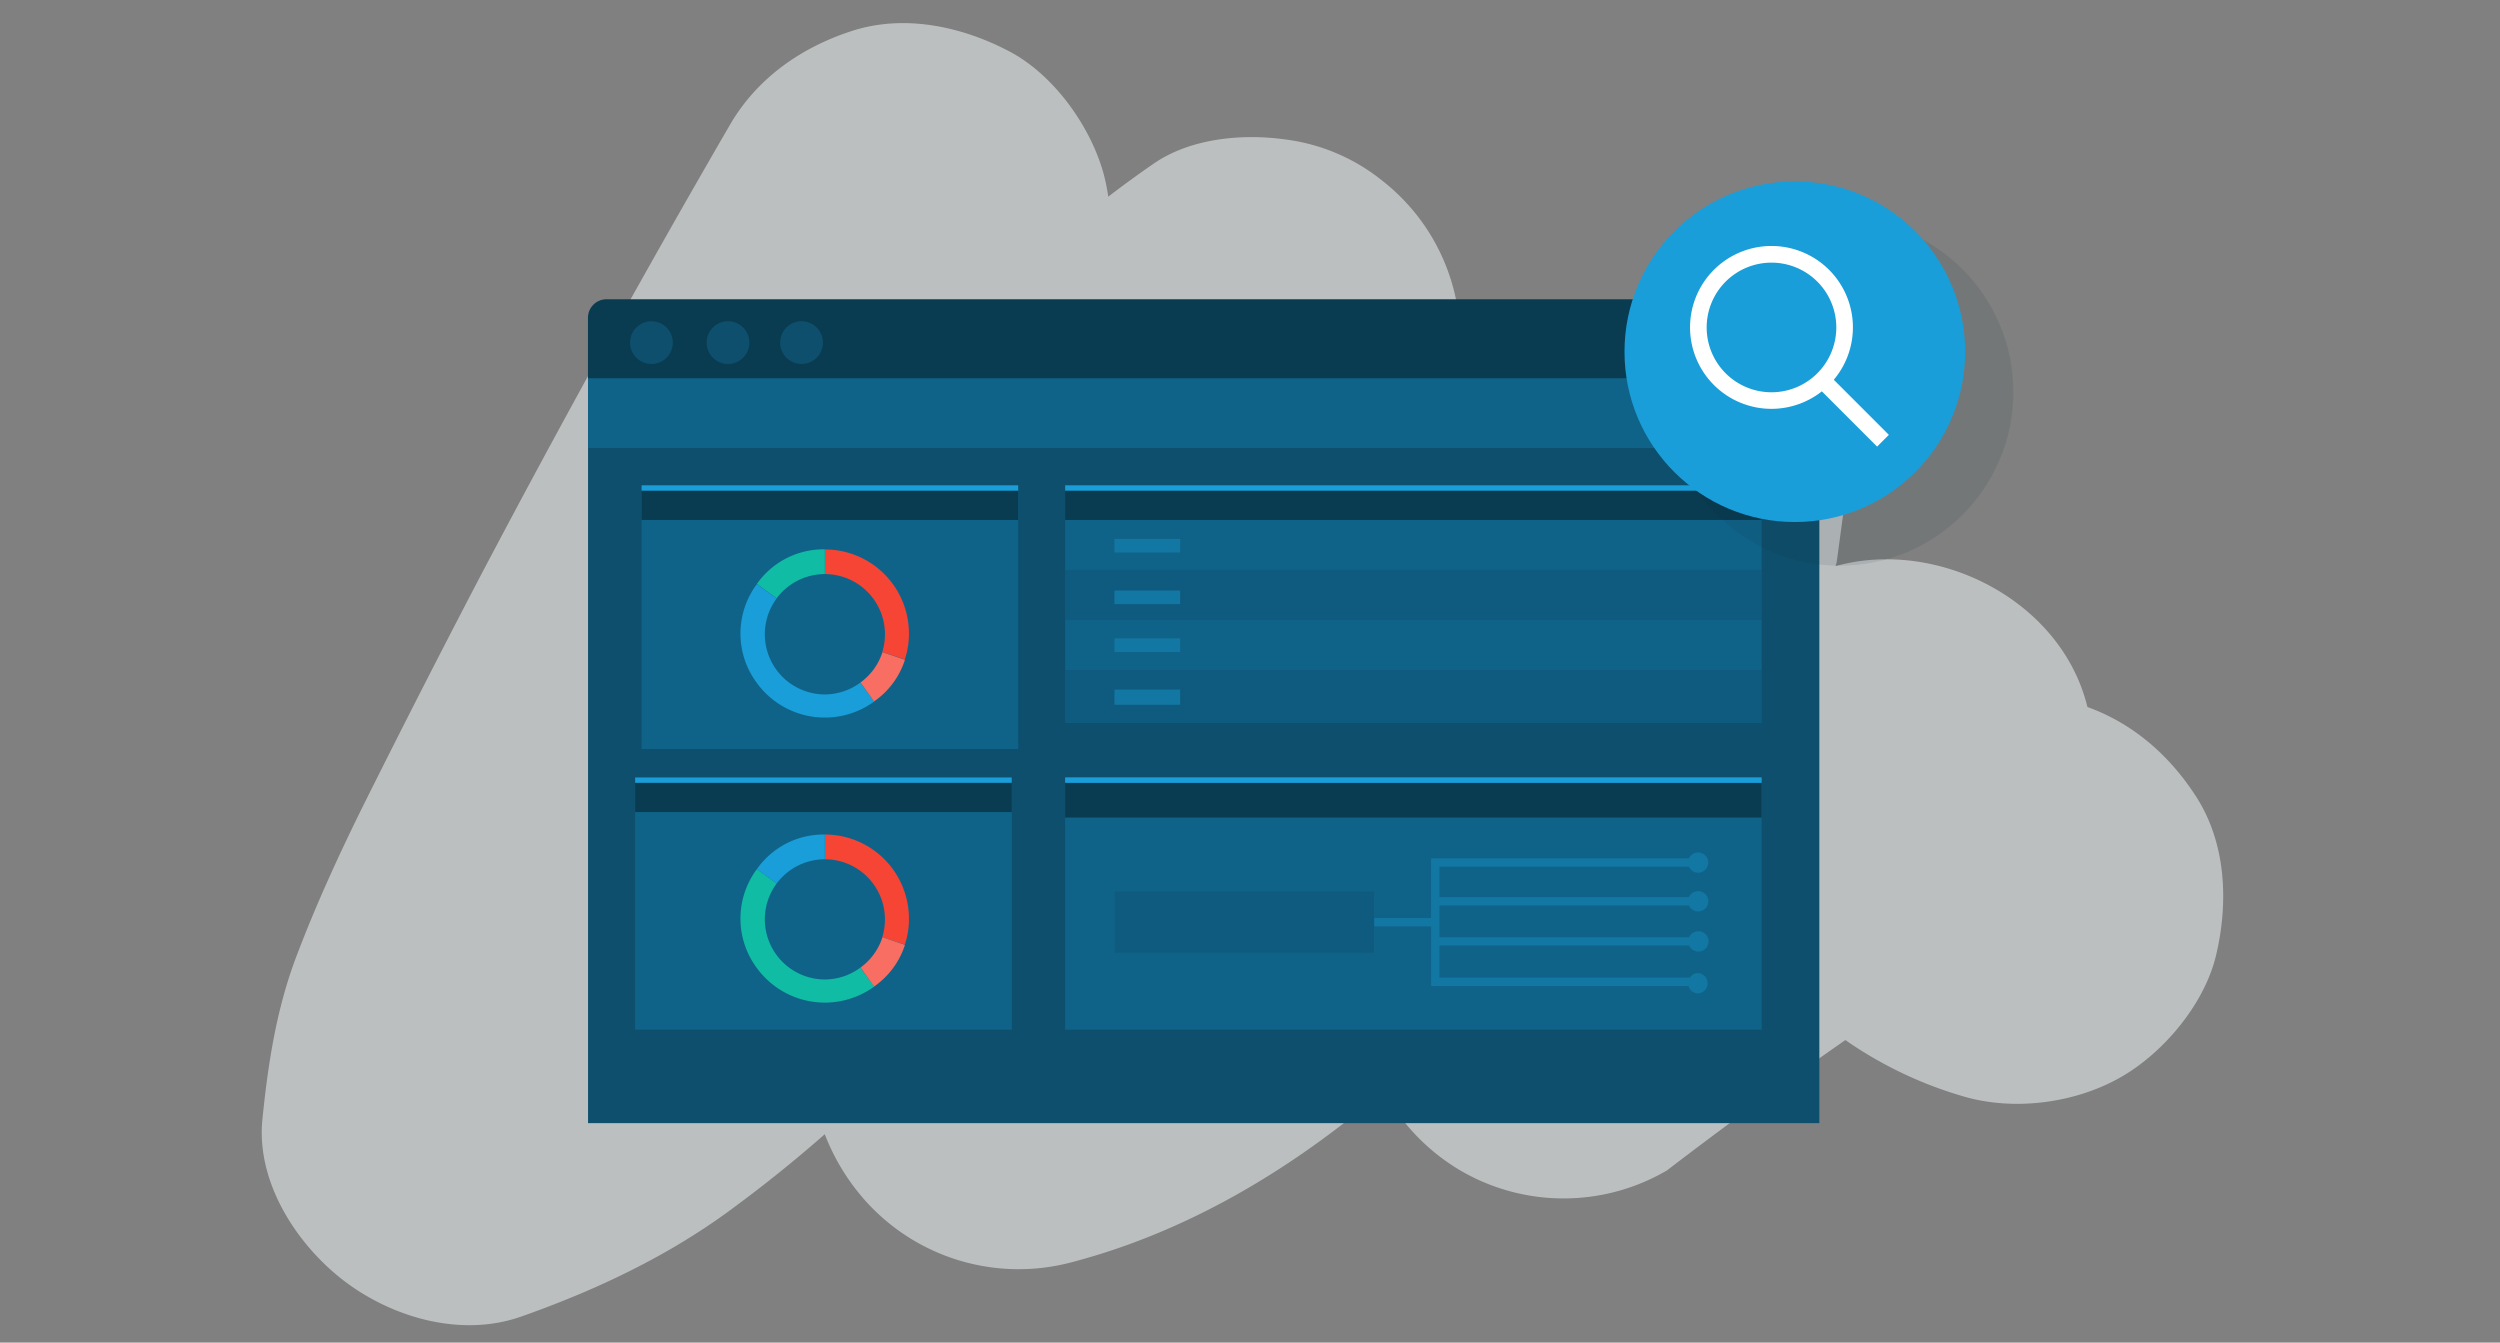 <svg xmlns="http://www.w3.org/2000/svg" viewBox="0 0 540 290"><rect x="0" y="0" width="540" height="290" fill="#808080" stroke="none"/><defs><style>.cls-1{isolation:isolate;}.cls-2{fill:#e5e9eb;opacity:0.6;}.cls-3{fill:#093b51;}.cls-4,.cls-7{fill:#0d4f6d;}.cls-5{fill:#106388;}.cls-6{fill:#199ed9;}.cls-7{opacity:0.35;}.cls-8{fill:#1377a3;}.cls-9{fill:#f64535;}.cls-10{fill:#10bda4;}.cls-11{fill:#f86e62;}.cls-12{fill:#0d2a38;opacity:0.1;mix-blend-mode:multiply;}.cls-13{fill:#fff;}</style></defs><g class="cls-1"><g id="Layer_1" data-name="Layer 1"><path class="cls-2" d="M474.35,172.05c-5.72-8.87-13.55-15.75-23.47-19.34-5.58-23-32.31-36.55-54.4-30.43.08-.29.16-.59.25-.88q.79-5.87,1.58-11.73a33.31,33.31,0,0,0-3.8-17c-3.58-8.48-9.7-16.69-18.07-21.11a52.31,52.31,0,0,0-22.29-6C342.59,65,331.2,71,322.93,78.44q-4.86,4.4-9.42,9.06c.19-.77.39-1.54.58-2.3,4.24-17.45-1.56-35.4-15.83-46.42a41.76,41.76,0,0,0-20.88-8.69c-9.19-1.24-20.25-.21-28.16,5.24-3.36,2.31-6.63,4.7-9.84,7.15a42.56,42.56,0,0,0-1-4.95c-2.82-10.24-10.74-21.34-20.29-26.39C207.82,5.72,195.4,3,184,6.69,173.1,10.23,163.54,16.84,157.65,27q-28,48.26-54,97.66Q90.93,149,78.7,173.53c-5.35,10.76-10.36,21.69-14.63,32.92-4.36,11.47-6.15,23.13-7.39,35.35-1.37,13.47,7.33,26.89,17.4,34.68,10.46,8.08,25.43,12.5,38.5,7.9,16.38-5.78,32.09-13.22,46-23.62,6.78-5,13.31-10.27,19.57-15.77a46.83,46.83,0,0,0,6.7,11.88,44.45,44.45,0,0,0,46.42,15.83c25.21-6.56,47.86-20.18,67.58-37.1a44.83,44.83,0,0,0,16.6,17.23,44.21,44.21,0,0,0,44.58,0q19-14.54,38.57-28.18a87.1,87.1,0,0,0,25.84,12.27c11,3.12,24.22,1.28,34-4.45,9.16-5.36,17.89-15.87,20.29-26.39C481.37,194.77,480.82,182.08,474.35,172.05Z"></path><path class="cls-3" d="M131,64.64H389a4,4,0,0,1,4,4V81.95a0,0,0,0,1,0,0H127a0,0,0,0,1,0,0V68.64A4,4,0,0,1,131,64.64Z"></path><rect class="cls-4" x="127.02" y="81.95" width="265.96" height="160.65"></rect><circle class="cls-4" cx="140.71" cy="74" r="4.62"></circle><circle class="cls-4" cx="157.25" cy="74" r="4.62"></circle><circle class="cls-4" cx="173.13" cy="74" r="4.62"></circle><rect class="cls-5" x="127.02" y="81.71" width="265.96" height="15.05"></rect><rect class="cls-5" x="138.58" y="104.82" width="81.35" height="56.96"></rect><rect class="cls-3" x="138.58" y="104.82" width="81.35" height="7.49"></rect><rect class="cls-5" x="137.19" y="167.92" width="81.35" height="54.49"></rect><rect class="cls-3" x="137.19" y="167.92" width="81.35" height="7.49"></rect><rect class="cls-6" x="138.58" y="104.82" width="81.35" height="1.17"></rect><rect class="cls-6" x="137.19" y="167.92" width="81.35" height="1.17"></rect><rect class="cls-5" x="230.07" y="104.82" width="150.44" height="51.34"></rect><rect class="cls-3" x="230.07" y="104.82" width="150.44" height="7.49"></rect><rect class="cls-6" x="230.07" y="104.82" width="150.44" height="1.17"></rect><rect class="cls-7" x="230.07" y="123.06" width="150.44" height="10.86"></rect><rect class="cls-8" x="240.73" y="127.56" width="14.18" height="2.93"></rect><rect class="cls-8" x="240.73" y="137.9" width="14.18" height="2.93"></rect><rect class="cls-8" x="240.73" y="116.41" width="14.18" height="2.93"></rect><rect class="cls-7" x="230.07" y="144.69" width="150.44" height="11.47"></rect><rect class="cls-8" x="240.73" y="148.95" width="14.18" height="3.28"></rect><rect class="cls-5" x="230.07" y="167.92" width="150.44" height="54.49"></rect><rect class="cls-3" x="230.07" y="169.1" width="150.44" height="7.49"></rect><rect class="cls-6" x="230.07" y="167.92" width="150.44" height="1.17"></rect><path class="cls-9" d="M178.17,118.68V124a13,13,0,0,1,12.4,16.85l4.87,1.58a17.29,17.29,0,0,0,.89-5.61A18.16,18.16,0,0,0,178.17,118.68Z"></path><path class="cls-10" d="M178.17,124v-5.34a17.59,17.59,0,0,0-14.69,7.48l4.27,3.1A13,13,0,0,1,178.17,124Z"></path><path class="cls-6" d="M178.17,150a13,13,0,0,1-10.42-20.73l-4.27-3.1a17.87,17.87,0,0,0,0,21.35,18.15,18.15,0,0,0,25.36,4l-3-4.08A13,13,0,0,1,178.17,150Z"></path><path class="cls-11" d="M190.61,140.87a13,13,0,0,1-4.74,6.54l2.93,4.1a17.42,17.42,0,0,0,6.67-9Z"></path><path class="cls-9" d="M178.17,180.26v5.34a13,13,0,0,1,12.4,16.84l4.87,1.59a17.29,17.29,0,0,0,.89-5.61A18.16,18.16,0,0,0,178.17,180.26Z"></path><path class="cls-6" d="M178.17,185.6v-5.34a17.59,17.59,0,0,0-14.69,7.48l4.27,3.1A13,13,0,0,1,178.17,185.6Z"></path><path class="cls-10" d="M178.17,211.57a13,13,0,0,1-10.42-20.73l-4.27-3.1a17.87,17.87,0,0,0,0,21.35,18.16,18.16,0,0,0,25.36,4l-3-4.08A13,13,0,0,1,178.17,211.57Z"></path><path class="cls-11" d="M190.61,202.44a13,13,0,0,1-4.74,6.55l2.93,4.1a17.42,17.42,0,0,0,6.67-9Z"></path><polygon class="cls-7" points="296.83 205.78 240.73 205.78 240.73 192.56 296.83 192.56 296.83 199.25 296.83 205.78"></polygon><path class="cls-8" d="M366.8,210.17a2.14,2.14,0,0,0-1.77,1H310.91v-6.93h53.95a2.19,2.19,0,1,0,0-1.79H310.91v-6.87h53.9a2.19,2.19,0,1,0,0-1.8h-53.9v-6.56h53.9a2.18,2.18,0,1,0,0-1.8H309.12v12.88H296.83v1.79h12.29v12.88h55.61a2.15,2.15,0,0,0,2.07,1.6,2.19,2.19,0,0,0,0-4.37Z"></path><circle class="cls-12" cx="397.38" cy="84.68" r="37.51"></circle><circle class="cls-6" cx="387.68" cy="75.97" r="36.79"></circle><path class="cls-13" d="M382.64,88.31a17.59,17.59,0,1,1,17.59-17.58A17.61,17.61,0,0,1,382.64,88.31Zm0-31.58a14,14,0,1,0,14,14A14,14,0,0,0,382.64,56.73Z"></path><rect class="cls-13" x="398.12" y="78.76" width="3.59" height="19.26" transform="translate(54.63 308.67) rotate(-45)"></rect></g></g></svg>